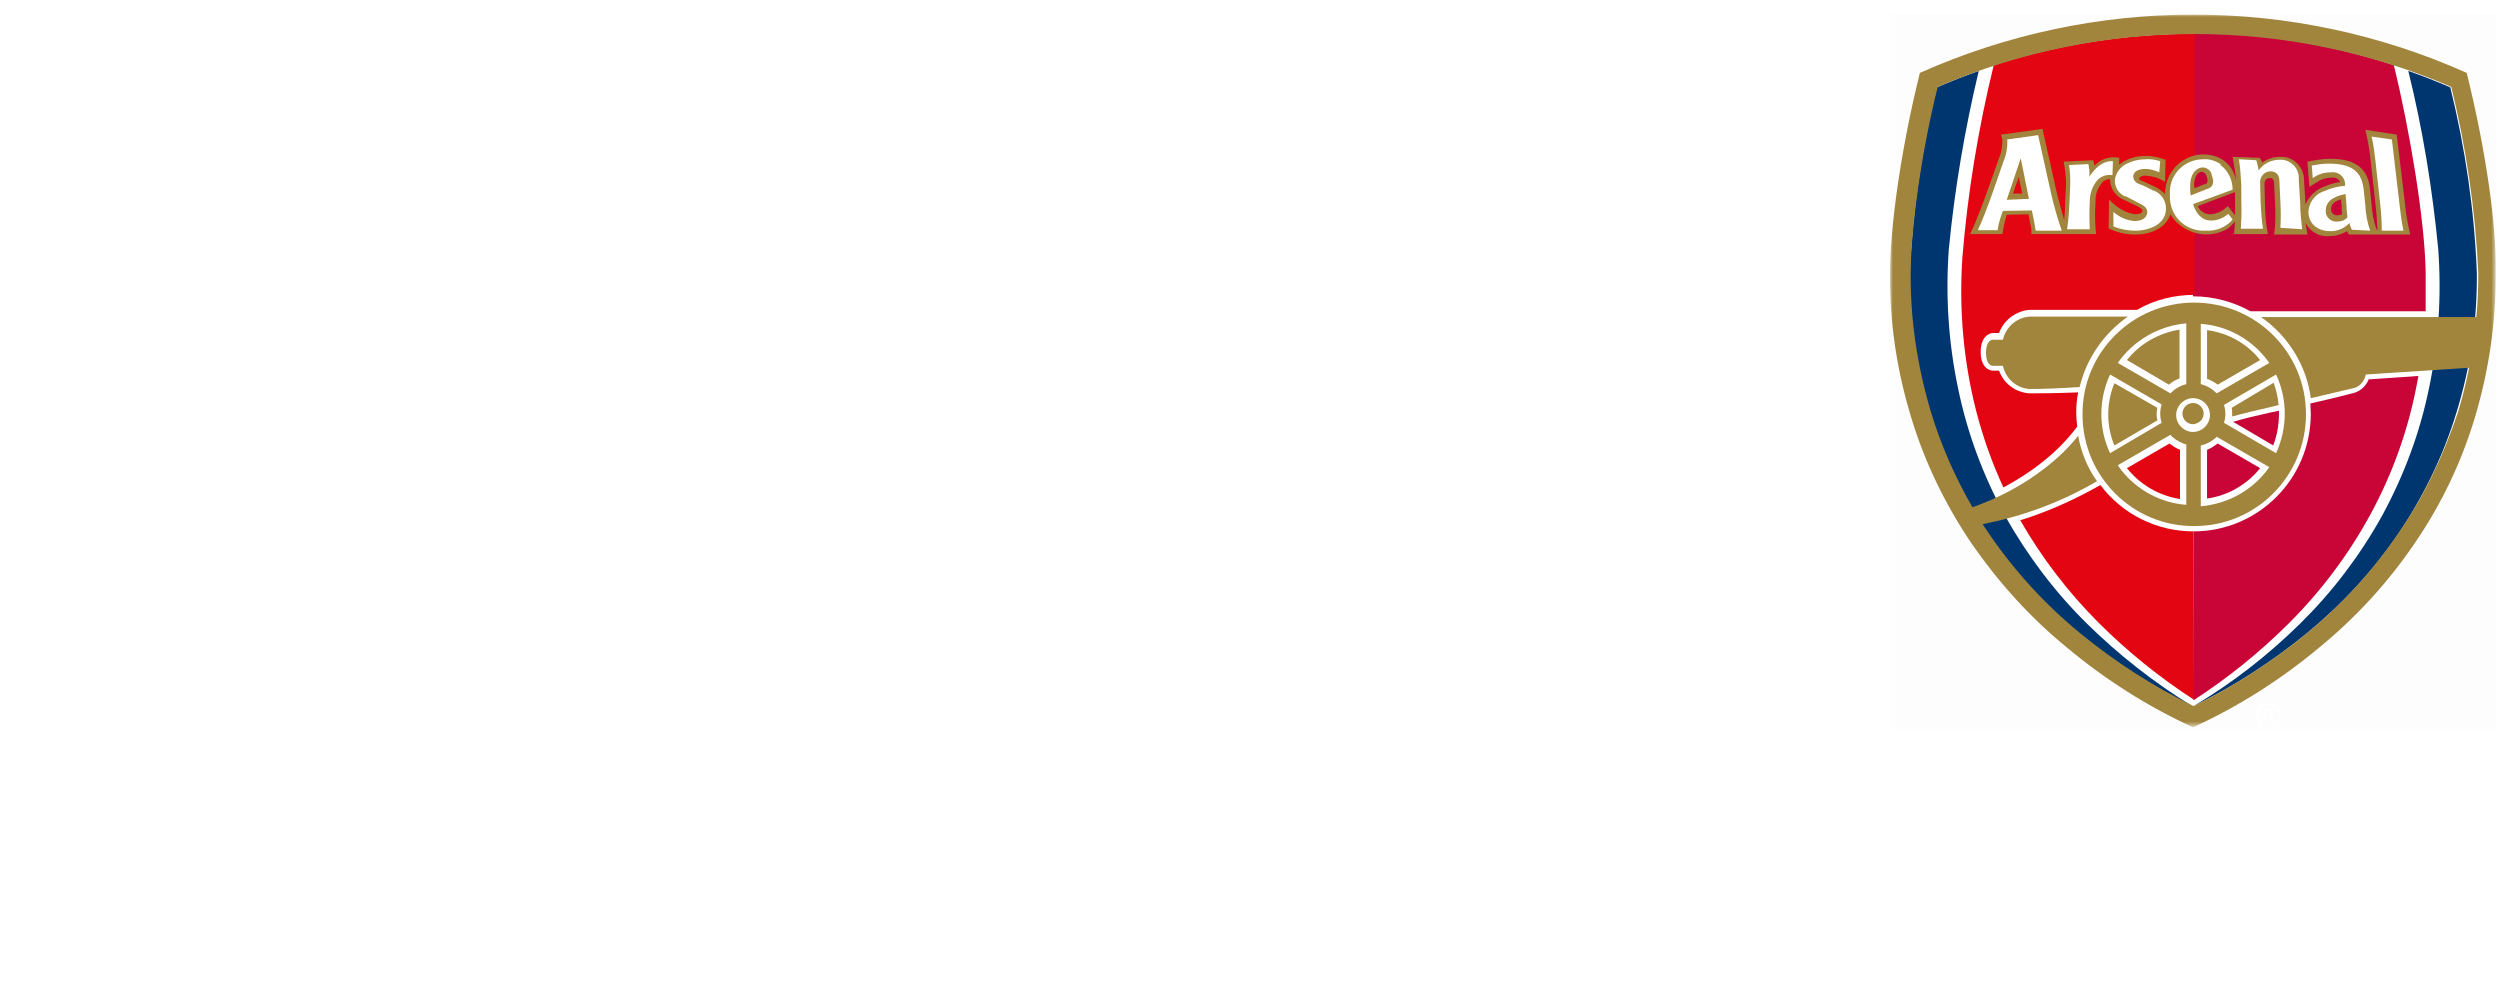 <?xml version="1.0" encoding="utf-8"?>
<!-- Generator: Adobe Illustrator 27.7.0, SVG Export Plug-In . SVG Version: 6.00 Build 0)  -->
<svg version="1.1" id="Layer_1" xmlns="http://www.w3.org/2000/svg" xmlns:xlink="http://www.w3.org/1999/xlink" x="0px" y="0px"
	 viewBox="0 0 518 205" style="enable-background:new 0 0 518 205;" xml:space="preserve">
<style type="text/css">
	.st0{fill-rule:evenodd;clip-rule:evenodd;fill:#FFFFFF;}
	.st1{fill:#FFFFFF;}
	.st2{fill-opacity:1.000000e-02;}
	.st3{fill-rule:evenodd;clip-rule:evenodd;fill:#C90538;}
	.st4{fill-rule:evenodd;clip-rule:evenodd;fill:#E30512;}
	.st5{fill-rule:evenodd;clip-rule:evenodd;fill:#003670;}
	.st6{fill-rule:evenodd;clip-rule:evenodd;fill:#A1853D;}
	.st7{fill-rule:evenodd;clip-rule:evenodd;fill:#FFFFFF;filter:url(#Adobe_OpacityMaskFilter);}
	.st8{mask:url(#mask0_141_2913_00000137091236645531021890000014930851218811164325_);}
	
		.st9{fill-rule:evenodd;clip-rule:evenodd;fill:#FFFFFF;filter:url(#Adobe_OpacityMaskFilter_00000035498898190639609830000001931604523404898704_);}
	.st10{mask:url(#mask1_141_2913_00000078731348007606580380000006919662891508380306_);}
	.st11{fill:none;stroke:#FFFFFF;stroke-miterlimit:10;}
</style>
<g id="Logo_STATSports_Arsenal">
	<g id="Official_GPS_Perform">
		<path id="O" class="st0" d="M11.7,202.5c1.1-1.1,1.6-2.8,1.6-4.9c0-2.1-0.5-3.8-1.6-4.9c-1-1.1-2.6-1.7-4.5-1.7s-3.5,0.6-4.5,1.7
			S1,195.4,1,197.5c0,2.1,0.5,3.8,1.6,4.9c1.1,1.1,2.6,1.7,4.5,1.7S10.6,203.6,11.7,202.5z M4.7,200.8c-0.5-0.7-0.8-1.8-0.8-3.2
			c0-1.4,0.3-2.5,0.8-3.2c0.6-0.7,1.4-1.1,2.5-1.1c2.2,0,3.2,1.4,3.2,4.3c0,2.9-1.1,4.3-3.3,4.3C6.1,201.9,5.3,201.5,4.7,200.8z"/>
		<path id="ffi" class="st0" d="M18.8,196.2h2.3v-2h-2.3v-0.6c0-0.4,0.1-0.6,0.3-0.9c0.2-0.2,0.4-0.3,0.8-0.3c0.5,0,1,0.1,1.5,0.3
			l0.7-2c-0.7-0.3-1.5-0.4-2.5-0.4c-1.2,0-2.1,0.3-2.6,0.8c-0.6,0.5-0.8,1.3-0.8,2.5v0.7l-1.5,0.7v1.3h1.5v7.8h2.7V196.2z
			 M25.8,196.2h2.3v-2h-2.3v-0.6c0-0.4,0.1-0.6,0.3-0.9c0.2-0.2,0.4-0.3,0.8-0.3c0.5,0,1,0.1,1.5,0.3l0.7-2
			c-0.7-0.3-1.5-0.4-2.5-0.4c-1.2,0-2.1,0.3-2.6,0.8c-0.6,0.5-0.8,1.3-0.8,2.5v0.7l-1.5,0.7v1.3h1.5v7.8h2.7V196.2z M29.5,191.6
			c0-0.9,0.5-1.3,1.5-1.3c1,0,1.5,0.4,1.5,1.3c0,0.4-0.1,0.7-0.4,1c-0.2,0.2-0.6,0.3-1.1,0.3C30,193,29.5,192.5,29.5,191.6z
			 M29.6,204h2.7v-9.8h-2.7V204z"/>
		<path id="c" class="st1" d="M39.1,204.2c-3.1,0-4.6-1.7-4.6-5c0-1.7,0.4-2.9,1.2-3.8s2-1.3,3.6-1.3c1.1,0,2.2,0.2,3.1,0.7
			l-0.8,2.1c-0.4-0.2-0.8-0.3-1.2-0.4s-0.7-0.2-1.1-0.2c-1.4,0-2.1,1-2.1,3c0,1.9,0.7,2.9,2.1,2.9c0.5,0,1-0.1,1.4-0.2
			c0.4-0.1,0.9-0.4,1.3-0.6v2.3c-0.4,0.3-0.9,0.5-1.3,0.6C40.4,204.1,39.8,204.2,39.1,204.2z"/>
		<path id="i" class="st0" d="M45.7,190.3c-1,0-1.5,0.4-1.5,1.3c0,0.9,0.5,1.3,1.5,1.3c0.5,0,0.9-0.1,1.1-0.3c0.2-0.2,0.4-0.6,0.4-1
			C47.2,190.8,46.7,190.3,45.7,190.3z M44.4,204h2.7v-9.8h-2.7V204z"/>
		<path id="a" class="st0" d="M55.6,202.7l0.5,1.3H58v-6.5c0-1.2-0.4-2-1.1-2.6c-0.7-0.6-1.7-0.9-3-0.9c-1.4,0-2.6,0.3-3.8,0.9
			l0.9,1.8c1.1-0.5,2-0.7,2.8-0.7c1,0,1.5,0.5,1.5,1.5v0.4l-1.7,0.1c-1.5,0.1-2.6,0.3-3.3,0.8c-0.7,0.5-1.1,1.3-1.1,2.3
			c0,1,0.3,1.8,0.8,2.3s1.3,0.8,2.2,0.8c0.8,0,1.4-0.1,1.9-0.3C54.6,203.6,55.1,203.2,55.6,202.7L55.6,202.7z M54.3,199.5l1,0v0.8
			c0,0.6-0.2,1.1-0.6,1.4c-0.4,0.4-0.9,0.5-1.5,0.5c-0.9,0-1.3-0.4-1.3-1.1c0-0.5,0.2-0.9,0.6-1.2C52.9,199.6,53.5,199.5,54.3,199.5
			z"/>
		<path id="l" class="st1" d="M63.4,204h-2.7v-13.7h2.7V204z"/>
		<path id="G" class="st1" d="M76,196.8h5.1v6.7c-0.8,0.3-1.6,0.5-2.3,0.6c-0.7,0.1-1.5,0.2-2.2,0.2c-1.9,0-3.4-0.6-4.4-1.7
			c-1-1.1-1.5-2.8-1.5-4.9c0-2.1,0.6-3.7,1.8-4.9c1.2-1.2,2.8-1.7,4.9-1.7c1.3,0,2.6,0.3,3.8,0.8l-0.9,2.2c-0.9-0.5-1.9-0.7-2.9-0.7
			c-1.2,0-2.1,0.4-2.8,1.2c-0.7,0.8-1.1,1.9-1.1,3.2c0,1.4,0.3,2.5,0.9,3.2c0.6,0.7,1.4,1.1,2.5,1.1c0.6,0,1.1-0.1,1.7-0.2v-2.7H76
			V196.8z"/>
		<path id="P" class="st0" d="M91.8,198.3c0.9-0.7,1.3-1.8,1.3-3.2c0-1.3-0.4-2.3-1.2-3c-0.8-0.7-2-1-3.6-1h-4.1V204h2.7v-4.6h1.2
			C89.7,199.4,90.9,199.1,91.8,198.3z M87.8,197.2h-0.9v-3.8h1.2c0.7,0,1.3,0.2,1.6,0.5c0.3,0.3,0.5,0.8,0.5,1.4
			c0,0.6-0.2,1.1-0.6,1.4C89.3,197,88.6,197.2,87.8,197.2z"/>
		<path id="S" class="st1" d="M103.1,200.4c0,1.2-0.4,2.1-1.3,2.7s-2,1-3.5,1c-1.4,0-2.6-0.3-3.6-0.8v-2.5c0.9,0.4,1.6,0.7,2.2,0.8
			c0.6,0.2,1.1,0.2,1.6,0.2c0.6,0,1.1-0.1,1.4-0.3c0.3-0.2,0.5-0.6,0.5-1c0-0.3-0.1-0.5-0.2-0.7c-0.1-0.2-0.3-0.4-0.6-0.6
			c-0.3-0.2-0.8-0.5-1.7-0.9c-0.8-0.4-1.4-0.7-1.8-1.1c-0.4-0.3-0.7-0.7-0.9-1.2c-0.2-0.5-0.4-1-0.4-1.6c0-1.1,0.4-2,1.2-2.7
			c0.8-0.6,1.8-1,3.2-1c0.7,0,1.3,0.1,1.9,0.2c0.6,0.2,1.2,0.4,1.9,0.7l-0.9,2.1c-0.7-0.3-1.3-0.5-1.7-0.6c-0.4-0.1-0.9-0.2-1.3-0.2
			c-0.5,0-0.9,0.1-1.2,0.4c-0.3,0.2-0.4,0.6-0.4,0.9c0,0.2,0.1,0.4,0.2,0.6c0.1,0.2,0.3,0.4,0.5,0.5c0.2,0.2,0.8,0.5,1.7,0.9
			c1.2,0.6,2,1.1,2.5,1.7C102.8,198.9,103.1,199.6,103.1,200.4z"/>
		<path id="P_2" class="st0" d="M117.6,198.3c0.9-0.7,1.3-1.8,1.3-3.2c0-1.3-0.4-2.3-1.2-3c-0.8-0.7-2-1-3.6-1h-4.1V204h2.7v-4.6
			h1.2C115.6,199.4,116.8,199.1,117.6,198.3z M113.7,197.2h-0.9v-3.8h1.2c0.7,0,1.3,0.2,1.6,0.5c0.3,0.3,0.5,0.8,0.5,1.4
			c0,0.6-0.2,1.1-0.6,1.4C115.2,197,114.5,197.2,113.7,197.2z"/>
		<path id="e" class="st0" d="M121.9,202.9c0.9,0.9,2.1,1.3,3.7,1.3c0.8,0,1.4-0.1,2-0.2c0.5-0.1,1-0.3,1.5-0.5v-2.1
			c-0.6,0.3-1.1,0.5-1.7,0.6c-0.5,0.1-1.1,0.2-1.7,0.2c-0.8,0-1.4-0.2-1.8-0.6c-0.4-0.4-0.6-1-0.7-1.8h6.3v-1.3
			c0-1.4-0.4-2.5-1.2-3.3c-0.8-0.8-1.9-1.2-3.2-1.2c-1.5,0-2.6,0.4-3.4,1.3c-0.8,0.9-1.2,2.2-1.2,3.8
			C120.6,200.8,121,202,121.9,202.9z M123.9,196.4c0.3-0.4,0.8-0.5,1.3-0.5c0.6,0,1,0.2,1.4,0.5s0.5,0.9,0.5,1.5h-3.8
			C123.4,197.3,123.6,196.8,123.9,196.4z"/>
		<path id="r" class="st1" d="M137.3,194c0.4,0,0.7,0,0.9,0.1l-0.2,2.5c-0.2-0.1-0.5-0.1-0.8-0.1c-0.9,0-1.5,0.2-2,0.7
			c-0.5,0.4-0.7,1.1-0.7,1.8v5h-2.7v-9.8h2l0.4,1.7h0.1c0.3-0.6,0.7-1,1.2-1.3C136.1,194.2,136.7,194,137.3,194z"/>
		<path id="f" class="st1" d="M145.4,196.2h-2.3v7.8h-2.7v-7.8h-1.5v-1.3l1.5-0.7v-0.7c0-1.1,0.3-1.9,0.8-2.5
			c0.5-0.5,1.4-0.8,2.6-0.8c0.9,0,1.7,0.1,2.5,0.4l-0.7,2c-0.5-0.2-1-0.3-1.5-0.3c-0.4,0-0.7,0.1-0.8,0.3c-0.2,0.2-0.3,0.5-0.3,0.9
			v0.6h2.3V196.2z"/>
		<path id="o" class="st0" d="M154.6,202.8c0.8-0.9,1.3-2.2,1.3-3.8c0-1-0.2-1.9-0.6-2.7c-0.4-0.8-0.9-1.4-1.7-1.8
			c-0.7-0.4-1.6-0.6-2.5-0.6c-1.5,0-2.7,0.4-3.5,1.3c-0.8,0.9-1.3,2.1-1.3,3.7c0,1,0.2,1.9,0.6,2.7c0.4,0.8,0.9,1.4,1.7,1.8
			c0.7,0.4,1.6,0.6,2.5,0.6C152.6,204.2,153.8,203.7,154.6,202.8z M149.6,201.3c-0.3-0.5-0.5-1.2-0.5-2.2c0-1,0.2-1.7,0.5-2.2
			c0.3-0.5,0.8-0.7,1.5-0.7c0.7,0,1.2,0.2,1.6,0.7c0.3,0.5,0.5,1.2,0.5,2.2c0,1-0.2,1.7-0.5,2.2c-0.3,0.5-0.8,0.7-1.5,0.7
			C150.4,202,149.9,201.8,149.6,201.3z"/>
		<path id="r_2" class="st1" d="M163.6,194c0.4,0,0.7,0,0.9,0.1l-0.2,2.5c-0.2-0.1-0.5-0.1-0.8-0.1c-0.9,0-1.5,0.2-2,0.7
			c-0.5,0.4-0.7,1.1-0.7,1.8v5h-2.7v-9.8h2l0.4,1.7h0.1c0.3-0.6,0.7-1,1.2-1.3C162.4,194.2,163,194,163.6,194z"/>
		<path id="m" class="st1" d="M175.1,204h-2.7v-5.7c0-0.7-0.1-1.2-0.4-1.6c-0.2-0.4-0.6-0.5-1.1-0.5c-0.7,0-1.2,0.3-1.5,0.8
			c-0.3,0.5-0.5,1.3-0.5,2.5v4.6h-2.7v-9.8h2l0.4,1.3h0.1c0.3-0.5,0.6-0.8,1.1-1.1c0.5-0.3,1.1-0.4,1.7-0.4c1.5,0,2.5,0.5,3,1.4h0.2
			c0.3-0.5,0.7-0.8,1.2-1.1s1.1-0.4,1.7-0.4c1.1,0,2,0.3,2.5,0.9c0.6,0.6,0.9,1.5,0.9,2.7v6.4h-2.7v-5.7c0-0.7-0.1-1.2-0.4-1.6
			c-0.2-0.4-0.6-0.5-1.1-0.5c-0.7,0-1.1,0.2-1.5,0.7c-0.3,0.5-0.5,1.2-0.5,2.2V204z"/>
		<path id="a_2" class="st0" d="M189.7,202.7l0.5,1.3h1.9v-6.5c0-1.2-0.4-2-1.1-2.6c-0.7-0.6-1.7-0.9-3-0.9c-1.4,0-2.6,0.3-3.8,0.9
			l0.9,1.8c1.1-0.5,2-0.7,2.8-0.7c1,0,1.5,0.5,1.5,1.5v0.4l-1.7,0.1c-1.5,0.1-2.6,0.3-3.3,0.8c-0.7,0.5-1.1,1.3-1.1,2.3
			c0,1,0.3,1.8,0.8,2.3c0.5,0.5,1.3,0.8,2.2,0.8c0.8,0,1.4-0.1,1.9-0.3C188.7,203.6,189.1,203.2,189.7,202.7L189.7,202.7z
			 M188.3,199.5l1,0v0.8c0,0.6-0.2,1.1-0.6,1.4c-0.4,0.4-0.9,0.5-1.5,0.5c-0.9,0-1.3-0.4-1.3-1.1c0-0.5,0.2-0.9,0.6-1.2
			C187,199.6,187.6,199.5,188.3,199.5z"/>
		<path id="n" class="st1" d="M203.9,204h-2.7v-5.7c0-0.7-0.1-1.2-0.4-1.6c-0.3-0.4-0.7-0.5-1.2-0.5c-0.8,0-1.3,0.2-1.6,0.8
			c-0.3,0.5-0.5,1.3-0.5,2.5v4.6h-2.7v-9.8h2l0.4,1.3h0.1c0.3-0.5,0.7-0.8,1.2-1.1c0.5-0.2,1.1-0.4,1.8-0.4c1.1,0,2,0.3,2.6,0.9
			c0.6,0.6,0.9,1.5,0.9,2.7V204z"/>
		<path id="c_2" class="st1" d="M210.6,204.2c-3.1,0-4.6-1.7-4.6-5c0-1.7,0.4-2.9,1.2-3.8s2-1.3,3.6-1.3c1.1,0,2.2,0.2,3.1,0.7
			l-0.8,2.1c-0.4-0.2-0.8-0.3-1.2-0.4c-0.4-0.1-0.7-0.2-1.1-0.2c-1.4,0-2.1,1-2.1,3c0,1.9,0.7,2.9,2.1,2.9c0.5,0,1-0.1,1.4-0.2
			c0.4-0.1,0.9-0.4,1.3-0.6v2.3c-0.4,0.3-0.9,0.5-1.3,0.6C211.9,204.1,211.3,204.2,210.6,204.2z"/>
		<path id="e_2" class="st0" d="M216.6,202.9c0.9,0.9,2.1,1.3,3.7,1.3c0.8,0,1.4-0.1,2-0.2c0.5-0.1,1-0.3,1.5-0.5v-2.1
			c-0.6,0.3-1.1,0.5-1.7,0.6c-0.5,0.1-1.1,0.2-1.7,0.2c-0.8,0-1.4-0.2-1.8-0.6c-0.4-0.4-0.6-1-0.7-1.8h6.3v-1.3
			c0-1.4-0.4-2.5-1.2-3.3c-0.8-0.8-1.9-1.2-3.2-1.2c-1.5,0-2.6,0.4-3.4,1.3c-0.8,0.9-1.2,2.2-1.2,3.8
			C215.3,200.8,215.7,202,216.6,202.9z M218.6,196.4c0.3-0.4,0.8-0.5,1.3-0.5c0.6,0,1,0.2,1.4,0.5s0.5,0.9,0.5,1.5h-3.8
			C218.1,197.3,218.3,196.8,218.6,196.4z"/>
		<path id="T" class="st1" d="M236.4,204h-2.7v-10.6h-3.5v-2.3h9.7v2.3h-3.5V204z"/>
		<path id="r_3" class="st1" d="M246.2,194c0.4,0,0.7,0,0.9,0.1l-0.2,2.5c-0.2-0.1-0.5-0.1-0.8-0.1c-0.9,0-1.5,0.2-2,0.7
			c-0.5,0.4-0.7,1.1-0.7,1.8v5h-2.7v-9.8h2l0.4,1.7h0.1c0.3-0.6,0.7-1,1.2-1.3C245,194.2,245.6,194,246.2,194z"/>
		<path id="a_3" class="st0" d="M254.3,202.7l0.5,1.3h1.9v-6.5c0-1.2-0.4-2-1.1-2.6c-0.7-0.6-1.7-0.9-3-0.9c-1.4,0-2.6,0.3-3.8,0.9
			l0.9,1.8c1.1-0.5,2-0.7,2.8-0.7c1,0,1.5,0.5,1.5,1.5v0.4l-1.7,0.1c-1.5,0.1-2.6,0.3-3.3,0.8c-0.7,0.5-1.1,1.3-1.1,2.3
			c0,1,0.3,1.8,0.8,2.3c0.5,0.5,1.3,0.8,2.2,0.8c0.8,0,1.4-0.1,1.9-0.3C253.3,203.6,253.7,203.2,254.3,202.7L254.3,202.7z
			 M252.9,199.5l1,0v0.8c0,0.6-0.2,1.1-0.6,1.4c-0.4,0.4-0.9,0.5-1.5,0.5c-0.9,0-1.3-0.4-1.3-1.1c0-0.5,0.2-0.9,0.6-1.2
			C251.6,199.6,252.2,199.5,252.9,199.5z"/>
		<path id="c_3" class="st1" d="M263.4,204.2c-3.1,0-4.6-1.7-4.6-5c0-1.7,0.4-2.9,1.2-3.8s2-1.3,3.6-1.3c1.1,0,2.2,0.2,3.1,0.7
			l-0.8,2.1c-0.4-0.2-0.8-0.3-1.2-0.4c-0.4-0.1-0.7-0.2-1.1-0.2c-1.4,0-2.1,1-2.1,3c0,1.9,0.7,2.9,2.1,2.9c0.5,0,1-0.1,1.4-0.2
			c0.4-0.1,0.9-0.4,1.3-0.6v2.3c-0.4,0.3-0.9,0.5-1.3,0.6C264.6,204.1,264.1,204.2,263.4,204.2z"/>
		<path id="k" class="st1" d="M271.2,198.7l1.2-1.5l2.8-3h3l-3.9,4.3l4.1,5.6h-3.1l-2.8-4l-1.2,0.9v3.1h-2.7v-13.7h2.7v6.1
			L271.2,198.7L271.2,198.7z"/>
		<path id="e_3" class="st0" d="M280.2,202.9c0.9,0.9,2.1,1.3,3.7,1.3c0.8,0,1.4-0.1,2-0.2c0.5-0.1,1-0.3,1.5-0.5v-2.1
			c-0.6,0.3-1.1,0.5-1.7,0.6c-0.5,0.1-1.1,0.2-1.7,0.2c-0.8,0-1.4-0.2-1.8-0.6c-0.4-0.4-0.6-1-0.7-1.8h6.3v-1.3
			c0-1.4-0.4-2.5-1.2-3.3c-0.8-0.8-1.9-1.2-3.2-1.2c-1.5,0-2.6,0.4-3.4,1.3c-0.8,0.9-1.2,2.2-1.2,3.8
			C278.9,200.8,279.3,202,280.2,202.9z M282.2,196.4c0.3-0.4,0.8-0.5,1.3-0.5c0.6,0,1,0.2,1.4,0.5c0.3,0.4,0.5,0.9,0.5,1.5h-3.8
			C281.7,197.3,281.9,196.8,282.2,196.4z"/>
		<path id="r_4" class="st1" d="M295.6,194c0.4,0,0.7,0,0.9,0.1l-0.2,2.5c-0.2-0.1-0.5-0.1-0.8-0.1c-0.9,0-1.5,0.2-2,0.7
			c-0.5,0.4-0.7,1.1-0.7,1.8v5h-2.7v-9.8h2l0.4,1.7h0.1c0.3-0.6,0.7-1,1.2-1.3C294.4,194.2,295,194,295.6,194z"/>
		<path id="o_2" class="st0" d="M310.6,202.8c0.8-0.9,1.3-2.2,1.3-3.8c0-1-0.2-1.9-0.6-2.7c-0.4-0.8-0.9-1.4-1.7-1.8
			c-0.7-0.4-1.6-0.6-2.5-0.6c-1.5,0-2.7,0.4-3.5,1.3c-0.8,0.9-1.3,2.1-1.3,3.7c0,1,0.2,1.9,0.6,2.7c0.4,0.8,0.9,1.4,1.7,1.8
			c0.7,0.4,1.6,0.6,2.5,0.6C308.6,204.2,309.8,203.7,310.6,202.8z M305.6,201.3c-0.3-0.5-0.5-1.2-0.5-2.2c0-1,0.2-1.7,0.5-2.2
			c0.3-0.5,0.8-0.7,1.5-0.7c0.7,0,1.2,0.2,1.6,0.7c0.3,0.5,0.5,1.2,0.5,2.2c0,1-0.2,1.7-0.5,2.2c-0.3,0.5-0.8,0.7-1.5,0.7
			C306.4,202,305.9,201.8,305.6,201.3z"/>
		<path id="f_2" class="st1" d="M319.5,196.2h-2.3v7.8h-2.7v-7.8h-1.5v-1.3l1.5-0.7v-0.7c0-1.1,0.3-1.9,0.8-2.5
			c0.5-0.5,1.4-0.8,2.6-0.8c0.9,0,1.7,0.1,2.5,0.4l-0.7,2c-0.5-0.2-1-0.3-1.5-0.3c-0.4,0-0.7,0.1-0.8,0.3c-0.2,0.2-0.3,0.5-0.3,0.9
			v0.6h2.3V196.2z"/>
		<path id="A" class="st0" d="M332.9,200.9l0.9,3.1h2.9l-4.6-12.9h-3.3l-4.5,12.9h2.9l0.9-3.1H332.9z M330.8,194
			c0.1,0.4,0.6,1.9,1.5,4.7h-3.3c0.9-3,1.5-4.8,1.7-5.6C330.6,193.3,330.7,193.6,330.8,194z"/>
		<path id="r_5" class="st1" d="M343.6,194c0.4,0,0.7,0,0.9,0.1l-0.2,2.5c-0.2-0.1-0.5-0.1-0.8-0.1c-0.9,0-1.5,0.2-2,0.7
			c-0.5,0.4-0.7,1.1-0.7,1.8v5h-2.7v-9.8h2l0.4,1.7h0.1c0.3-0.6,0.7-1,1.2-1.3C342.5,194.2,343,194,343.6,194z"/>
		<path id="s" class="st1" d="M353.2,201.1c0,1-0.4,1.8-1,2.3c-0.7,0.5-1.7,0.8-3.1,0.8c-0.7,0-1.3,0-1.8-0.1
			c-0.5-0.1-1-0.2-1.4-0.4v-2.2c0.5,0.2,1.1,0.4,1.7,0.6c0.6,0.2,1.2,0.2,1.6,0.2c1,0,1.5-0.3,1.5-0.8c0-0.2-0.1-0.4-0.2-0.5
			c-0.1-0.1-0.4-0.3-0.7-0.4c-0.3-0.2-0.7-0.4-1.3-0.6c-0.8-0.3-1.3-0.6-1.7-0.9c-0.4-0.3-0.6-0.6-0.8-0.9s-0.2-0.8-0.2-1.3
			c0-0.9,0.3-1.5,1-2c0.7-0.5,1.6-0.7,2.9-0.7c1.2,0,2.3,0.3,3.5,0.8l-0.8,1.9c-0.5-0.2-1-0.4-1.4-0.5c-0.4-0.1-0.9-0.2-1.3-0.2
			c-0.8,0-1.2,0.2-1.2,0.6c0,0.2,0.1,0.4,0.4,0.6c0.3,0.2,0.8,0.4,1.7,0.8c0.8,0.3,1.3,0.6,1.7,0.9c0.4,0.3,0.6,0.6,0.8,0.9
			C353.1,200.2,353.2,200.6,353.2,201.1z"/>
		<path id="e_4" class="st0" d="M356,202.9c0.9,0.9,2.1,1.3,3.7,1.3c0.8,0,1.4-0.1,2-0.2c0.5-0.1,1-0.3,1.5-0.5v-2.1
			c-0.6,0.3-1.1,0.5-1.7,0.6c-0.5,0.1-1.1,0.2-1.7,0.2c-0.8,0-1.4-0.2-1.8-0.6c-0.4-0.4-0.6-1-0.7-1.8h6.3v-1.3
			c0-1.4-0.4-2.5-1.2-3.3c-0.8-0.8-1.9-1.2-3.2-1.2c-1.5,0-2.6,0.4-3.4,1.3c-0.8,0.9-1.2,2.2-1.2,3.8
			C354.7,200.8,355.1,202,356,202.9z M358,196.4c0.3-0.4,0.8-0.5,1.3-0.5c0.6,0,1,0.2,1.4,0.5c0.3,0.4,0.5,0.9,0.5,1.5h-3.8
			C357.5,197.3,357.7,196.8,358,196.4z"/>
		<path id="n_2" class="st1" d="M375,204h-2.7v-5.7c0-0.7-0.1-1.2-0.4-1.6c-0.3-0.4-0.7-0.5-1.2-0.5c-0.8,0-1.3,0.2-1.6,0.8
			c-0.3,0.5-0.5,1.3-0.5,2.5v4.6h-2.7v-9.8h2l0.4,1.3h0.1c0.3-0.5,0.7-0.8,1.2-1.1c0.5-0.2,1.1-0.4,1.8-0.4c1.1,0,2,0.3,2.6,0.9
			c0.6,0.6,0.9,1.5,0.9,2.7V204z"/>
		<path id="a_4" class="st0" d="M383.5,202.7l0.5,1.3h1.9v-6.5c0-1.2-0.4-2-1.1-2.6c-0.7-0.6-1.7-0.9-3-0.9c-1.4,0-2.6,0.3-3.8,0.9
			l0.9,1.8c1.1-0.5,2-0.7,2.8-0.7c1,0,1.5,0.5,1.5,1.5v0.4l-1.7,0.1c-1.5,0.1-2.6,0.3-3.3,0.8c-0.7,0.5-1.1,1.3-1.1,2.3
			c0,1,0.3,1.8,0.8,2.3s1.3,0.8,2.2,0.8c0.8,0,1.4-0.1,1.9-0.3C382.5,203.6,382.9,203.2,383.5,202.7L383.5,202.7z M382.2,199.5l1,0
			v0.8c0,0.6-0.2,1.1-0.6,1.4c-0.4,0.4-0.9,0.5-1.5,0.5c-0.9,0-1.3-0.4-1.3-1.1c0-0.5,0.2-0.9,0.6-1.2
			C380.8,199.6,381.4,199.5,382.2,199.5z"/>
		<path id="l_2" class="st1" d="M391.3,204h-2.7v-13.7h2.7V204z"/>
		<path id="F" class="st1" d="M401.7,204H399v-12.9h7.4v2.2h-4.7v3.3h4.4v2.2h-4.4V204z"/>
		<path id="o_3" class="st0" d="M416.3,202.8c0.8-0.9,1.3-2.2,1.3-3.8c0-1-0.2-1.9-0.6-2.7c-0.4-0.8-0.9-1.4-1.7-1.8
			c-0.7-0.4-1.6-0.6-2.5-0.6c-1.5,0-2.7,0.4-3.5,1.3c-0.8,0.9-1.3,2.1-1.3,3.7c0,1,0.2,1.9,0.6,2.7c0.4,0.8,0.9,1.4,1.7,1.8
			c0.7,0.4,1.6,0.6,2.5,0.6C414.3,204.2,415.5,203.7,416.3,202.8z M411.3,201.3c-0.3-0.5-0.5-1.2-0.5-2.2c0-1,0.2-1.7,0.5-2.2
			c0.3-0.5,0.8-0.7,1.5-0.7c0.7,0,1.2,0.2,1.6,0.7c0.3,0.5,0.5,1.2,0.5,2.2c0,1-0.2,1.7-0.5,2.2c-0.3,0.5-0.8,0.7-1.5,0.7
			C412.1,202,411.6,201.8,411.3,201.3z"/>
		<path id="o_4" class="st0" d="M427.5,202.8c0.8-0.9,1.3-2.2,1.3-3.8c0-1-0.2-1.9-0.6-2.7c-0.4-0.8-0.9-1.4-1.7-1.8
			c-0.7-0.4-1.6-0.6-2.5-0.6c-1.5,0-2.7,0.4-3.5,1.3c-0.8,0.9-1.3,2.1-1.3,3.7c0,1,0.2,1.9,0.6,2.7c0.4,0.8,0.9,1.4,1.7,1.8
			c0.7,0.4,1.6,0.6,2.5,0.6C425.5,204.2,426.6,203.7,427.5,202.8z M422.4,201.3c-0.3-0.5-0.5-1.2-0.5-2.2c0-1,0.2-1.7,0.5-2.2
			c0.3-0.5,0.8-0.7,1.5-0.7c0.7,0,1.2,0.2,1.6,0.7c0.3,0.5,0.5,1.2,0.5,2.2c0,1-0.2,1.7-0.5,2.2c-0.3,0.5-0.8,0.7-1.5,0.7
			C423.3,202,422.7,201.8,422.4,201.3z"/>
		<path id="t" class="st1" d="M435.1,202c0.5,0,1-0.1,1.7-0.3v2c-0.7,0.3-1.5,0.4-2.5,0.4c-1.1,0-1.9-0.3-2.3-0.8
			c-0.5-0.5-0.7-1.4-0.7-2.4v-4.7H430v-1.1l1.5-0.9l0.8-2.1h1.7v2.1h2.8v2h-2.8v4.7c0,0.4,0.1,0.7,0.3,0.8
			C434.5,201.9,434.7,202,435.1,202z"/>
		<path id="b" class="st0" d="M447,195.3c-0.7-0.9-1.6-1.4-2.7-1.4c-1.2,0-2.2,0.5-2.8,1.5h-0.1c0.1-0.9,0.1-1.5,0.1-1.9v-3.2h-2.7
			V204h2l0.4-1.1h0.2c0.7,0.8,1.6,1.3,2.7,1.3c1.2,0,2.1-0.4,2.8-1.3c0.7-0.9,1-2.1,1-3.8C447.9,197.5,447.6,196.3,447,195.3z
			 M441.9,196.7c0.3-0.4,0.8-0.6,1.4-0.6c0.6,0,1,0.2,1.3,0.7c0.3,0.5,0.5,1.2,0.5,2.2c0,1-0.2,1.7-0.5,2.2
			c-0.3,0.5-0.8,0.8-1.3,0.8c-0.7,0-1.2-0.2-1.5-0.7c-0.3-0.5-0.5-1.2-0.5-2.3v-0.3C441.5,197.8,441.6,197.2,441.9,196.7z"/>
		<path id="a_5" class="st0" d="M455.9,202.7l0.5,1.3h1.9v-6.5c0-1.2-0.4-2-1.1-2.6c-0.7-0.6-1.7-0.9-3-0.9c-1.4,0-2.6,0.3-3.8,0.9
			l0.9,1.8c1.1-0.5,2-0.7,2.8-0.7c1,0,1.5,0.5,1.5,1.5v0.4l-1.7,0.1c-1.5,0.1-2.6,0.3-3.3,0.8c-0.7,0.5-1.1,1.3-1.1,2.3
			c0,1,0.3,1.8,0.8,2.3c0.5,0.5,1.3,0.8,2.2,0.8c0.8,0,1.4-0.1,1.9-0.3C454.9,203.6,455.4,203.2,455.9,202.7L455.9,202.7z
			 M454.6,199.5l1,0v0.8c0,0.6-0.2,1.1-0.6,1.4c-0.4,0.4-0.9,0.5-1.5,0.5c-0.9,0-1.3-0.4-1.3-1.1c0-0.5,0.2-0.9,0.6-1.2
			C453.2,199.6,453.8,199.5,454.6,199.5z"/>
		<path id="l_3" class="st1" d="M463.7,204H461v-13.7h2.7V204z"/>
		<path id="l_4" class="st1" d="M469.2,204h-2.7v-13.7h2.7V204z"/>
		<path id="C" class="st1" d="M482.4,193.2c-1,0-1.8,0.4-2.4,1.2c-0.6,0.8-0.8,1.8-0.8,3.2c0,2.9,1.1,4.3,3.2,4.3
			c0.9,0,2-0.2,3.3-0.7v2.3c-1.1,0.4-2.2,0.7-3.5,0.7c-1.9,0-3.3-0.6-4.3-1.7c-1-1.1-1.5-2.8-1.5-4.9c0-1.3,0.2-2.5,0.7-3.5
			c0.5-1,1.2-1.8,2.1-2.3c0.9-0.5,2-0.8,3.2-0.8c1.2,0,2.5,0.3,3.8,0.9l-0.9,2.2c-0.5-0.2-1-0.4-1.4-0.6
			C483.3,193.3,482.8,193.2,482.4,193.2z"/>
		<path id="l_5" class="st1" d="M490.8,204h-2.7v-13.7h2.7V204z"/>
		<path id="u" class="st1" d="M500.6,204l-0.4-1.3h-0.1c-0.3,0.5-0.7,0.8-1.2,1.1c-0.5,0.2-1.1,0.4-1.8,0.4c-1.2,0-2-0.3-2.6-0.9
			c-0.6-0.6-0.9-1.5-0.9-2.7v-6.4h2.7v5.7c0,0.7,0.1,1.2,0.4,1.6c0.3,0.4,0.7,0.5,1.2,0.5c0.8,0,1.3-0.2,1.6-0.8
			c0.3-0.5,0.5-1.3,0.5-2.5v-4.6h2.7v9.8H500.6z"/>
		<path id="b_2" class="st0" d="M513.7,195.3c-0.7-0.9-1.6-1.4-2.7-1.4c-1.2,0-2.2,0.5-2.8,1.5h-0.1c0.1-0.9,0.1-1.5,0.1-1.9v-3.2
			h-2.7V204h2l0.4-1.1h0.2c0.7,0.8,1.6,1.3,2.7,1.3c1.2,0,2.1-0.4,2.8-1.3c0.7-0.9,1-2.1,1-3.8C514.7,197.5,514.3,196.3,513.7,195.3
			z M508.6,196.7c0.3-0.4,0.8-0.6,1.4-0.6c0.6,0,1,0.2,1.3,0.7c0.3,0.5,0.5,1.2,0.5,2.2c0,1-0.2,1.7-0.5,2.2
			c-0.3,0.5-0.8,0.8-1.3,0.8c-0.7,0-1.2-0.2-1.5-0.7c-0.3-0.5-0.5-1.2-0.5-2.3v-0.3C508.2,197.8,508.3,197.2,508.6,196.7z"/>
	</g>
	<g id="Arsenal_Logo">
		<rect x="391.7" y="3" class="st2" width="125.6" height="148"/>
		<g id="Crest">
			<path id="Fill_1" class="st0" d="M454.4,3.9c19.3-0.1,38.4,4,56.1,11.9c3.7,15,6,30.6,6.1,40.9v0.6c0,9.9-1.4,19.8-4.3,29.4
				c-2.8,9.2-7.1,18-12.5,25.9c-5.5,8-12.1,15.2-19.7,21.4c-7.8,6.6-16.4,12.1-25.6,16.4c-9.2-4.3-17.9-9.8-25.7-16.3
				c-7.5-6.2-14.1-13.4-19.7-21.5c-5.4-8-9.6-16.7-12.5-25.9c-2.9-9.5-4.3-19.4-4.3-29.4v-0.6c0-10.3,2.4-25.9,6.1-40.9
				C416,7.8,435.1,3.8,454.4,3.9"/>
			<path id="Fill_3" class="st3" d="M454.4,61.4c4.2,0,8.3,1.1,11.9,3.1h36.3v-8.1c-0.2-11.1-3.4-29.9-6.6-42.9
				c-13.4-4.4-27.5-6.7-41.6-6.7V61.4z"/>
			<path id="Fill_5" class="st4" d="M454.6,7c-14.1,0-28.1,2.2-41.5,6.5c-3.2,13.1-5.4,26.4-6.5,39.9c-0.7,10.6,0.2,21.2,2.8,31.5
				c1.4,5.5,3.3,10.9,5.7,16.1c2.8-1.5,5.5-3.2,8-5.2c2.7-2.1,5.2-4.6,7.3-7.4c-0.1-0.9-0.2-1.9-0.2-2.8c0-1.4,0.1-2.9,0.4-4.3
				c-5,0.2-7.9,0.2-10.1,0.2c-2.9-0.2-5.3-2-6.3-4.7h-1.2c-1,0-2.6-0.8-2.6-3.9c0-3,1.6-3.9,2.6-3.9h1.2c1-2.7,3.5-4.6,6.4-4.8h22.2
				c3.6-2.1,7.7-3.1,11.9-3.1V7z"/>
			<path id="Fill_7" class="st5" d="M432.4,129.2c-6.7-6.6-12.4-14.2-17-22.4c-4.5-8.3-7.8-17.1-9.7-26.4c-2-9.5-2.6-19.2-1.9-28.8
				c1.2-12.4,3.3-24.8,6.2-36.9c-2.9,1-5.9,2.2-8.7,3.4c-3.1,12.6-5,25.5-5.6,38.5c-0.1,9.8,1.3,19.5,4.2,28.9
				c2.7,8.9,6.7,17.4,12,25.1c5.3,7.8,11.7,14.7,19,20.7c7.2,5.9,15.1,11,23.5,15.1C446.4,141.5,439,135.7,432.4,129.2"/>
			<path id="Fill_9" class="st5" d="M476.6,129.2c6.7-6.6,12.4-14.1,17-22.4c4.5-8.3,7.8-17.1,9.7-26.4c2-9.5,2.6-19.2,1.9-28.8
				c-1.2-12.4-3.2-24.8-6.2-36.9c2.9,1,5.9,2.2,8.7,3.4c3.1,12.6,5,25.5,5.5,38.4c0.1,9.8-1.3,19.5-4.2,28.9
				c-2.7,8.9-6.8,17.4-12,25.1c-5.3,7.8-11.7,14.7-19,20.7c-7.2,5.9-15.1,11-23.5,15.1C462.6,141.5,470,135.7,476.6,129.2"/>
			<path id="Fill_11" class="st6" d="M454.6,62.7c-12.8,0-23.2,10.4-23.1,23.2c0,12.8,10.4,23.2,23.2,23.1
				c12.8,0,23.1-10.4,23.1-23.2C477.8,73.1,467.5,62.7,454.6,62.7"/>
			<path id="Fill_13" class="st4" d="M454.5,110.1c-7.6,0-14.7-3.5-19.3-9.6c-5.3,3-10.8,5.5-16.6,7.3c4.4,7.7,9.9,14.9,16.2,21.2
				c6,6,12.7,11.4,19.8,16L454.5,110.1z"/>
			<path id="Fill_15" class="st6" d="M420.5,80.6c-2.7-0.2-4.9-2.1-5.5-4.8h-2.1c-0.6,0-1.4-0.7-1.4-2.7c0-2,0.8-2.7,1.4-2.7h2.1
				c0.6-2.6,2.8-4.6,5.5-4.8h20.4c-5,3.5-8.6,8.7-10,14.6C426.4,80.5,422.9,80.6,420.5,80.6"/>
			<g id="Group_19">
				<defs>
					<filter id="Adobe_OpacityMaskFilter" filterUnits="userSpaceOnUse" x="391.7" y="3" width="125.6" height="147.7">
						<feColorMatrix  type="matrix" values="1 0 0 0 0  0 1 0 0 0  0 0 1 0 0  0 0 0 1 0"/>
					</filter>
				</defs>
				
					<mask maskUnits="userSpaceOnUse" x="391.7" y="3" width="125.6" height="147.7" id="mask0_141_2913_00000137091236645531021890000014930851218811164325_">
					<path id="Clip_18_00000183250711879606147890000000376522592441478843_" class="st7" d="M391.7,3h125.6v147.7H391.7V3z"/>
				</mask>
				<g class="st8">
					<path id="Fill_17" class="st6" d="M511.1,15.1c-36-16.1-77.2-16.1-113.3,0c-4,16.1-6.1,31.7-6.2,41.3
						c-0.1,10.2,1.4,20.3,4.4,30.1c2.8,9.3,7.1,18.1,12.5,26.1c5.6,8.1,12.2,15.4,19.8,21.6c7.9,6.6,16.7,12.2,26.1,16.5
						c9.4-4.3,18.2-9.9,26.1-16.5c7.6-6.2,14.3-13.5,19.8-21.6c5.5-8,9.7-16.8,12.5-26.1c2.9-9.7,4.4-19.8,4.3-30
						C517.3,46.8,515.1,31.2,511.1,15.1 M497,110.4c-5.3,7.8-11.7,14.8-19,20.8c-7.2,5.9-15.1,11-23.5,15.1
						c-8.4-4.1-16.3-9.2-23.5-15.1c-7.3-6-13.7-13-19-20.8l-1.2-1.8c8.3-1.6,16.4-4.6,23.7-8.9c-2-2.8-3.3-6-3.9-9.4
						c-2,2.5-4.3,4.7-6.9,6.7c-4.5,3.5-9.6,6.2-15,8.1c-3.6-6.2-6.5-12.8-8.6-19.7c-2.8-9.4-4.3-19.1-4.2-28.9
						c0-9,2.3-25.5,5.6-38.5c34-14.6,72.4-14.6,106.4,0c3.1,12.6,5,25.5,5.6,38.5c0,3.1-0.1,6.2-0.4,9.2h-44.6
						c5.6,3.9,9.4,10,10.3,16.8l8.5-2c1.5-0.2,2.6-1.4,2.9-2.9l21.4-1.4c-0.6,3.1-1.4,6.2-2.3,9.2C506.3,94.3,502.3,102.8,497,110.4
						"/>
				</g>
			</g>
			<path id="Fill_20" class="st0" d="M456,92.3v12.6c5.7-0.5,10.9-3.4,14.2-8.1l-10.9-6.3C458.4,91.4,457.3,92,456,92.3"/>
			<path id="Fill_22" class="st0" d="M453,67c-5.7,0.5-10.9,3.5-14.2,8.2l10.9,6.3c0.9-0.9,2-1.6,3.3-1.9V67z"/>
			<path id="Fill_24" class="st0" d="M454.4,82.5c-1.9,0-3.5,1.6-3.5,3.5c0,1.9,1.6,3.5,3.5,3.5c1.9,0,3.5-1.6,3.5-3.5
				C457.9,84,456.3,82.5,454.4,82.5"/>
			<path id="Fill_26" class="st0" d="M456,67.1v12.5c1.3,0.3,2.4,1,3.3,1.9l10.9-6.3C466.9,70.5,461.7,67.5,456,67.1"/>
			<path id="Fill_28" class="st0" d="M453,92.1c-1-0.3-2-0.8-2.8-1.5c-0.2-0.2-0.3-0.3-0.5-0.5l-10.9,6.3c0.3,0.4,0.5,0.7,0.8,1.1
				c3.3,4.1,8.1,6.7,13.4,7.1L453,92.1z"/>
			<path id="Fill_30" class="st0" d="M460.8,87.6l10.8,6.3c2.4-5.2,2.4-11.2,0-16.3l-10.8,6.3C461.2,85.1,461.2,86.4,460.8,87.6"/>
			<path id="Fill_32" class="st6" d="M440.7,74.6l8.7,5.1c0.7-0.6,1.4-1,2.2-1.3V68.3C447.3,69,443.4,71.2,440.7,74.6"/>
			<path id="Fill_34" class="st6" d="M457.3,68.4v10.1c0.8,0.3,1.6,0.7,2.2,1.2l8.8-5.1C465.6,71.2,461.7,69,457.3,68.4"/>
			<path id="Fill_36" class="st6" d="M472.1,83.8c-0.1-1.5-0.5-3.1-1-4.5l-8.7,5.2c0.1,0.4,0.1,0.8,0.1,1.3v0.5
				c2.5-0.7,5.1-1.3,7.7-1.9l2-0.5"/>
			<path id="Fill_38" class="st3" d="M454.5,145.1c7.1-4.6,13.8-10,19.8-16c6.7-6.7,12.4-14.3,16.9-22.6c4.5-8.3,7.7-17.2,9.5-26.5
				l0.4-2.1l-10.3,0.7c-0.6,1.5-1.9,2.6-3.4,2.9c0,0-3.8,1-8.7,2.1c0,0.7,0.1,1.4,0.1,2.1c0,13.5-10.9,24.4-24.3,24.4c0,0,0,0,0,0
				L454.5,145.1z"/>
			<path id="Fill_40" class="st6" d="M456.6,85.7c0-1.2-1-2.2-2.2-2.2c-1.2,0-2.2,1-2.2,2.2c0,1.2,1,2.2,2.2,2.2c0,0,0,0,0,0
				C455.6,87.8,456.6,86.9,456.6,85.7"/>
			<path id="Fill_42" class="st3" d="M457.3,103.3c4.3-0.6,8.3-2.9,11-6.3l-8.8-5.1c-0.7,0.5-1.4,1-2.2,1.3V103.3"/>
			<path id="Fill_44" class="st4" d="M440.7,97l8.8-5.1c0.7,0.5,1.4,1,2.2,1.3v10.2C447.3,102.7,443.4,100.4,440.7,97"/>
			<path id="Fill_46" class="st3" d="M472.2,85.8v-0.7l-1.9,0.4c-2.7,0.6-5.3,1.2-7.6,1.9l8.3,4.9C471.8,90.3,472.2,88,472.2,85.8"
				/>
			<path id="Fill_48" class="st0" d="M437.2,77.6c-2.4,5.2-2.4,11.2,0,16.3l10.7-6.3c-0.4-1.2-0.4-2.6,0-3.8L437.2,77.6z"/>
			<path id="Fill_50" class="st6" d="M438.1,92.3l8.9-5.2c-0.2-0.9-0.2-1.7,0-2.6l-8.9-5.1C436.4,83.6,436.4,88.2,438.1,92.3"/>
			<path id="Fill_52" class="st6" d="M463.1,45.9c0,0.5-0.2,2.1-0.2,2.6h7c-0.4-2.1-0.6-4.3-0.6-6.4l-0.1-4c0-0.3,0.1-0.7,0.3-0.9
				c0.2-0.2,0.5-0.3,0.8-0.3c0.3,0,0.9,0,0.9,1.1l0.2,4.3c0.1,2.1,0.1,4.2-0.2,6.3h6.9c-0.1-0.6-0.3-2-0.4-2.4c1,1.9,3,3,5.2,2.7
				c1.2,0,2.4-0.4,3.4-1l0.4,0.7h12.7c-0.5-2.1-0.9-4.3-1.1-6.5l-1.7-14.2l-6.5-1c0.5,2.1,0.9,4.3,1.1,6.4l1,9
				c0.2,1.7,0.3,3.4,0.4,5.2v0.3l-0.3-0.6c-0.5-1.5-0.8-3.1-0.9-4.7l-0.3-2.9c-0.3-4.6-2.9-6.7-8.3-6.7c-1.6,0-3.1,0.3-4.7,0.6
				l0.4,5.2l1.5-0.9c0.9-0.7,2.1-1,3.2-1c0.7-0.1,1.4,0.3,1.7,0.9c-1.2,0.2-2.3,0.5-3.4,1c-1.7,0.6-3.1,2-3.8,3.7v-0.1l-0.3-4.8
				c0.1-2.6-1.9-4.9-4.5-5c-0.2,0-0.3,0-0.5,0c-1.3,0-2.6,0.4-3.7,1.2c-0.1-0.2-0.1-0.4-0.2-0.5l-0.3-0.5l-5.6-0.2
				c0.3,1.6,0.6,3.3,0.7,4.9c-0.3-1.7-1.2-3.2-2.6-4.2c-1.2-0.8-2.7-1.2-4.2-1.2c-2.1,0-4.1,0.9-5.6,2.4c-1.5,1.6-2.3,3.6-2.3,5.8
				c-0.6-0.6-1.3-1.1-2.1-1.5l-2.6-1.2h-0.1c-0.6-0.3-0.6-0.4-0.6-0.6c0.4-0.4,0.9-0.6,1.5-0.5c1.4,0.1,2.7,0.5,3.9,1.3l0.1-4.6
				c-1.3-0.5-2.7-0.8-4-0.8c-1.5,0-3,0.3-4.4,1c-0.4,0.2-0.8,0.5-1.2,0.8v-1.4c-1.8-0.4-3.8,0.2-5.1,1.6c-0.1-0.4-0.2-0.8-0.3-1.1
				l-6.1,0.3c0.4,2.1,0.6,4.2,0.4,6.3l-0.1,2.2V42c0,1.2-0.1,2.4-0.2,3.6c-0.5-1.6-1-3.7-1.5-5.5l-3-13.4l-8.6,1.2
				c0.1,0.3,0.2,0.7,0.3,1c0,1.4-0.2,2.8-0.8,4.1c-1.4,4-3.4,9.9-5.2,14l-0.7,1.5h6.7c0.2-1.4,0.5-2.7,0.9-4l4.5-0.1
				c0.2,1,0.4,2.1,0.6,3.1v1h13.4c-0.2-2.2-0.3-4.4-0.1-6.7c-0.1-1.4,0.4-2.8,1.3-3.9c0.4-0.5,1.1-0.8,1.7-0.8c0,2,1.2,3.7,3.1,4.4
				l2.7,1.3c0.9,0.5,0.9,0.7,0.9,0.9c0,0.5-0.8,0.7-1.5,0.7c-2.1-0.3-4-1.5-5.4-3.1l-0.1,6c1.7,0.9,3.7,1.3,5.6,1.3
				c3,0,6.3-1.3,7.2-4.2c2.5,4.1,7.9,5.4,12,2.9C462,47,462.6,46.5,463.1,45.9L463.1,45.9z M417.1,40.1c0.3-1,0.6-1.8,1.2-3.4
				l0.7,3.4H417.1z M454.6,38.5c0-2,0.8-2.8,1.5-2.9c0.2,0,0.8,0,1.1,0.9c0.1,0.3,0.2,0.6,0.2,0.9c0,0.6-0.3,0.7-0.7,0.8l-2,0.8
				v-0.3L454.6,38.5z M461.6,42.7c-1,1-2.3,1.7-3.8,1.7c-1.1-0.1-2-0.7-2.4-1.7l7.7-2.9v4.8L461.6,42.7z M484.4,44.6
				c-0.7,0.1-1.3-0.4-1.4-1c0-0.1,0-0.2,0-0.3c0-0.6,0.2-1.5,2.1-2c0,0.4,0,0.9,0.1,1.3v0.6c0,0.4,0,0.8,0.1,1.2
				C485,44.5,484.7,44.6,484.4,44.6L484.4,44.6z"/>
			<path id="Fill_54" class="st0" d="M447.6,33.4c-1-0.3-2-0.5-3-0.4c-1.4,0-2.7,0.3-3.9,0.9c-1.3,0.6-2.3,1.9-2.5,3.3
				c-0.1,1.6,0.9,3.2,2.5,3.6l2.7,1.4c0.9,0.4,1.6,1,1.5,1.9c-0.1,1-1,1.7-2.6,1.7c-1.6-0.1-3.2-0.8-4.4-1.9v3
				c1.4,0.6,3,0.9,4.5,0.9c2.9,0,6.4-1.3,6.4-4.6c0-1.7-1.1-3.3-2.8-3.8c-1-0.5-2.1-1.1-2.6-1.2c-0.5-0.2-1.4-0.6-1.4-1.7
				c0.1-1.1,1.3-1.5,2.5-1.5c1,0,2,0.3,2.9,0.7L447.6,33.4z"/>
			<path id="Fill_56" class="st0" d="M422.3,28l-6.4,0.9c0.1,1.6-0.2,3.2-0.8,4.6c-1.4,4-3.5,10.4-5.3,14.2h4.1
				c0.2-1.4,0.6-2.7,1.1-4l6-0.1c0.3,1.4,0.6,2.8,0.8,4.2h5.4c-0.8-2.3-1.5-4.7-2.1-7.2L422.3,28z M415.8,41.4l2.9-8.6l1.7,8.4
				L415.8,41.4z"/>
			<path id="Fill_58" class="st0" d="M437.8,33.4l-0.1,2.9c-1.2-0.2-2.3,0.2-3.1,1c-1.1,1.3-1.6,2.9-1.6,4.5c-0.1,1.9-0.1,3.8,0,5.7
				h-4.7c0.3-1.9,0.4-3.7,0.5-5.6l0.1-2.3c0.1-1.8,0.1-3.6-0.2-5.4l4-0.2c0.2,0.8,0.3,1.7,0.2,2.6C434.7,33.9,436.5,33.3,437.8,33.4
				"/>
			<path id="Fill_60" class="st0" d="M495.6,28.9l-4.2-0.6c0.4,1.7,0.6,3.4,0.8,5.1l1,9.1c0.2,1.8,0.3,3.6,0.3,5.3h4.5
				c-0.4-1.8-0.6-3.6-0.8-5.3L495.6,28.9z"/>
			<path id="Fill_62" class="st0" d="M477,47.5c-0.2-1.8-0.4-3.6-0.4-5.4l-0.3-4.9c0.2-2.1-1.4-3.9-3.4-4.1c-0.2,0-0.4,0-0.6,0
				c-1.7,0-3.3,0.8-4.3,2.2c-0.1-0.7-0.3-1.4-0.5-2.1l-3.6-0.2c0.3,1.8,0.4,3.6,0.5,5.5V42c0.1,1.8,0,3.6-0.1,5.4h4.6
				c-0.3-1.8-0.4-3.6-0.5-5.4l-0.1-4.1c-0.1-1.2,0.8-2.3,2-2.4h0.1c1.3,0,1.9,0.8,1.9,2.1l0.2,4.3c0.1,1.8,0.1,3.6,0,5.3L477,47.5z"
				/>
			<path id="Fill_64" class="st0" d="M491.1,47.8c-0.6-1.7-0.9-3.4-1-5.2l-0.3-2.9c-0.3-3.5-1.7-5.8-7.3-5.8c-1.2,0-2.4,0.2-3.5,0.4
				l0.2,2.6c1.1-0.8,2.4-1.2,3.8-1.2c1.5-0.2,2.8,0.9,2.9,2.3c0,0.2,0,0.4,0,0.5c-1.5,0.1-3,0.5-4.3,1.1c-2,0.6-3.3,2.5-3.3,4.5
				c0.2,2.6,2.2,3.8,4.6,3.8c1.5,0,2.9-0.6,3.9-1.7c0.1,0.5,0.3,0.9,0.5,1.4L491.1,47.8z M484.4,45.9c-1.2,0.2-2.3-0.7-2.5-1.8
				c0,0,0,0,0,0c0-0.1,0-0.3,0-0.5c0-1.5,1-2.8,4.1-3.4l0.2,2.5c0,0.9,0.1,1.5,0.2,2.3C485.9,45.6,485.2,45.9,484.4,45.9L484.4,45.9
				z"/>
			<path id="Fill_66" class="st0" d="M460.1,34c-1.1-0.7-2.3-1.1-3.6-1c-3.8,0-6.9,3-6.9,6.8c0,0.3,0,0.6,0,0.8
				c-0.1,3.9,2.9,7.1,6.8,7.2c0.2,0,0.5,0,0.7,0c2.1,0.1,4.1-0.7,5.5-2.3l-0.9-1.2c-1,0.9-2.3,1.4-3.6,1.4c-1.9,0-3.1-1.5-3.7-3.4
				l8.2-3c0-2-0.9-3.9-2.5-5.1 M457.2,39.2l-3.3,1.3c-0.1-0.6-0.1-1.2-0.1-1.8c0-3.4,1.8-3.9,2.4-4c1.1-0.1,2,0.7,2.1,1.7
				C458.8,37.7,458.7,38.8,457.2,39.2"/>
			<g id="Group_70">
				<defs>
					
						<filter id="Adobe_OpacityMaskFilter_00000038377282497996116630000013232312009932735913_" filterUnits="userSpaceOnUse" x="467.4" y="145.7" width="5.3" height="5.3">
						<feColorMatrix  type="matrix" values="1 0 0 0 0  0 1 0 0 0  0 0 1 0 0  0 0 0 1 0"/>
					</filter>
				</defs>
				
					<mask maskUnits="userSpaceOnUse" x="467.4" y="145.7" width="5.3" height="5.3" id="mask1_141_2913_00000078731348007606580380000006919662891508380306_">
					
						<path id="Clip_69_00000000931810870714295880000001646517392738297993_" style="fill-rule:evenodd;clip-rule:evenodd;fill:#FFFFFF;filter:url(#Adobe_OpacityMaskFilter_00000038377282497996116630000013232312009932735913_);" d="
						M467.4,145.7h5.3v5.3h-5.3V145.7z"/>
				</mask>
				<g class="st10">
					<path id="Fill_68" class="st0" d="M470.1,145.7c1.5,0,2.7,1.2,2.7,2.6c0,1.5-1.2,2.7-2.6,2.7c-1.5,0-2.7-1.2-2.7-2.6
						c0,0,0,0,0,0C467.4,146.9,468.6,145.8,470.1,145.7L470.1,145.7z M470.1,146.1c-1.2,0.1-2.2,1.2-2.1,2.4c0,0,0,0,0,0
						c0.1,1.1,1,2,2.1,2.1c1.2,0,2.1-0.9,2.1-2.1c0,0,0,0,0,0v-0.1C472.2,147.1,471.3,146.1,470.1,146.1L470.1,146.1z M469.6,149.9
						h-0.4v-3c0.3,0,0.6,0,0.8,0c0.3,0,0.6,0.1,0.9,0.2c0.3,0.3,0.4,0.8,0.1,1.1c-0.1,0.1-0.2,0.2-0.4,0.2c0.2,0,0.4,0.3,0.5,0.7
						c0,0.3,0.1,0.5,0.2,0.7h-0.5c-0.1-0.2-0.2-0.5-0.2-0.8c0-0.3-0.3-0.5-0.6-0.5h0h-0.4L469.6,149.9z M469.6,148.2h0.3
						c0.4,0,0.7-0.1,0.7-0.5c0-0.4-0.2-0.5-0.7-0.5h-0.3V148.2z"/>
				</g>
			</g>
		</g>
	</g>
	<g id="UI__x2F__Logo__x2F__STATSports__x2F__White">
		<path id="Shape" class="st0" d="M96,63.6v-6.2h29.3v6.2h-10.9v18.8h-7.8V63.6H96z M0.4,76v-1.7H8c-0.1,0.9,0.2,1.8,0.9,2.4
			c0.8,0.4,1.7,0.5,2.5,0.8h9.6c0.8-0.4,1.6-0.5,2.4-0.7c0.6-0.3,1-1,0.9-1.8c0.1-0.6-0.1-1-0.6-1.6c-0.9-0.5-2-0.7-3-0.6
			c-1.6-0.1-4-0.1-7.3-0.1c-2.9,0.1-5.8-0.1-8.6-0.6c-1.5,0-2.9-1-3.7-2.3c-0.6-1.5-0.8-3-0.8-4.7c0.1-1.4,0.1-2.8,0.5-4.1
			c0.9-1.3,1.5-2.3,2.8-2.9c2.2-0.7,4.6-1.2,7-1.1h10.9c2.2-0.1,4.4,0.2,6.8,0.9c1,0.5,2,1.4,2.5,2.8c0.4,1,0.6,2.4,0.7,3.7v0.8h-8
			c0-0.5,0-1,0-1.5c-0.4-0.4-0.8-0.7-1.3-0.8c-0.6-0.3-1.7-0.4-2.6-0.3H11c-0.7,0-1.5,0.1-2.1,0.5C8.3,63.9,8,64.1,8,64.7
			c-0.1,0.6,0.1,1.4,0.6,1.6c0.8,0.4,1.7,0.6,2.6,0.6c1.3,0.1,3.4,0.1,6.1,0.1c3.5,0.3,6.2,0.1,9.3,0.4c1.7,0.1,3.4,0.9,4.5,2.2
			c0.9,1.6,1.3,3.5,1.2,5.3c0.1,2.2-0.2,3.5-1,5.2c-0.9,1.1-2.3,2-3.4,2.1c-3,0.4-5.7,0.6-8.3,0.7h-9.5c-1.6-0.1-3.9-0.3-5.7-0.7
			c-1.3-0.3-2.4-1-3.2-2C0.5,78.9,0.3,77.4,0.4,76z M33.5,63.6v-6.2h29.7v6.2h-11v18.8h-7.8V63.6H33.5z M66.6,85.8l-0.8,1.1
			c-2.7,5.1-8.2,8.3-14.1,8.4H0.4v-6h51.4c3,0.2,6-1.1,7.9-3.4H66.6L66.6,85.8z M98.8,85.8l9.3,16.9l6.6-9.4c2.2-2.7,5.6-4.2,9.1-4
			h153.7v6.1H123.8c-1.7-0.5-3.4,0.2-4.5,1.4l-11.8,16.5L92.2,85.8L98.8,85.8L98.8,85.8z M61.7,82.4L79.2,51l17.7,31.4h-6.6
			l-11-19.8L68.4,82.4H61.7L61.7,82.4z M255,77.4v-1.1h2.8v0.9c-0.1,0.9,0.7,1.8,1,2.4c1,0.6,2.1,0.8,3.3,0.7h6.5
			c1.6,0.1,3.4,0,4.7-0.2c0.9-0.6,1.5-1.4,1.5-2.6v-0.1c-0.1-0.4-0.4-1.5-0.9-2c-1-0.6-2.2-0.8-3.4-0.6h-9.3
			c-1.6,0.1-3.2-0.3-4.5-1.2c-1-0.9-1.5-2.3-1-3.6v-1c-0.4-0.9-0.1-1.7,0.4-2.4c1-0.8,1.7-1.3,2.7-1.5c1.9-0.4,3.8-0.6,5.7-0.5h4.6
			c1.7-0.1,3.4,0.1,5.1,0.6c0.8,0.5,1.6,0.8,2.1,1.6c0.4,0.7,0.5,1.7,0.5,2.3v0.9H274v-0.2c0.2-1-0.3-1.6-1.2-2.4
			c-1.3-0.3-2.6-0.5-3.9-0.4h-5.3c-1.4-0.1-2.9,0-4.3,0.5c-0.5,0.4-1.2,1.2-1,2V70c-0.1,0.6,0.2,1.3,0.6,1.7c0.9,0.5,2.1,0.7,3,0.6
			h8c1.7,0,2.7,0.1,4,0.3c1,0.2,2,0.7,2.7,1.5c0.7,1,1.1,2.2,1,3.5c0.1,1.3-0.4,2.6-1.3,3.6c-0.9,0.8-2,1.2-3.2,1.4
			c-1.3,0.2-2.5,0.7-3.8,0.4h-5.5c-1.4-0.1-2.8-0.2-4.2-0.3c-1.2-0.1-2-0.6-3.2-1.4C255.4,80.1,254.9,78.8,255,77.4L255,77.4z
			 M128,76.4v-1.8h3.4v1.8c-0.2,1.1,0.2,2.1,1.1,2.7c1.4,0.7,2.9,1,4.4,0.9h10.7c1.8,0.2,3.5-0.2,5.1-0.6c1.1-1.3,1.6-2.6,1.4-4
			c0.2-1.2-0.3-2.4-1.2-3.2c-1.4-0.7-2.9-0.9-4.4-0.8h-6.5c-2.8,0.2-5.5-0.1-8.3-0.4c-1.7-0.2-3.2-0.9-4.4-2.1c-1-1.4-1.4-3-0.9-4.8
			c-0.5-1.5-0.1-3.1,0.8-4.3c0.9-1.1,2.3-1.8,3.5-2.1c2.3-0.4,3.9-0.6,5.9-0.5h7.4c2.2-0.1,4.4,0.2,6.6,1c1.5,0.1,2.5,0.8,3.2,1.9
			c0.6,1.1,0.9,2.4,1.2,3.7v0.9h-3.6c0.1-1-0.1-1.7-0.1-2.7c-1-1.1-1.9-1.6-2.9-1.6c-1.8-0.3-4.3-0.4-6.5-0.3h-3.2
			c-2.2,0-3.9,0-5.7,0.2c-1.1,0.4-2.1,0.5-2.9,1.2c-0.7,0.9-1,1.9-0.9,3c-0.1,0.8,0.1,1.6,0.4,2.4c0.4,0.7,1.1,1.1,1.9,1.3
			c1.3,0.3,2.7,0.4,4,0.4h10.6c2.1-0.2,4.7,0.6,6.9,1.5c1.5,1,2.4,2.8,2.2,4.7v1.6c0.1,1.6-0.4,3.2-1.5,4.4c-1,1-2,1.6-3.6,1.8
			c-1.8,0.3-3.1,0.4-5.1,0.4h-9.6c-1.6-0.1-3.1-0.2-4.7-0.5c-1.3-0.2-2.5-0.9-3.4-1.8C128.4,79.3,127.9,77.9,128,76.4L128,76.4z
			 M180.9,75.5V72c0.4-1.4-0.2-2.7-1.1-3.5c-1.2-1.3-2.7-1.5-4.3-1.6h-6c-1.5-0.1-3.1,0.4-4.2,1.4c-0.9,1-1.3,2.3-1.3,3.7v3.4
			c-0.1,1.1,0.2,2.2,0.8,3.2c0.5,0.7,1.3,1.2,2.1,1.4c1,0.3,1.9,0.4,2.9,0.3h5.4c1.4,0.1,2.9-0.2,4.1-0.9
			C180.4,78.8,180.9,77.4,180.9,75.5L180.9,75.5z M161,87.3V64.8h2.8v2.8c0.5-1,1.3-1.9,2.4-2.3c1.2-0.5,2.4-0.8,3.7-0.7h5.7
			c1.4,0,2.7,0.2,4.1,0.6c1.2,0.4,2.6,1.2,3,2.2c0.9,1.4,1.3,3,1.2,4.6v3.1c0,2.8-0.7,4.8-2.1,6c-1.4,1.2-3.4,1.7-6.7,1.8h-5.8
			c-1.2-0.1-2.5-0.3-3.6-0.8c-0.8-0.4-1.4-1.1-1.6-2l-0.2,7.2L161,87.3L161,87.3z M186.5,75.6v-3.9c-0.1-1.6,0.4-3.1,1.3-4.1
			c0.9-1.4,2.1-2.1,3.5-2.5c1.7-0.4,3.4-0.6,5.1-0.6h4.3c1.7,0,3.4,0.1,5.1,0.6c1.4,0.3,2.6,1.1,3.5,2.5c0.9,1,1.4,2.5,1.3,4.1v3.9
			c0.1,1.6-0.4,3.1-1.3,4.4c-0.9,1.1-2.1,1.8-3.5,2.2c-1.7,0.4-3.4,0.6-5.1,0.7h-4.3c-1.7-0.1-3.4-0.3-5.1-0.7
			c-1.4-0.3-2.6-1.1-3.5-2.2C186.8,78.7,186.4,77.1,186.5,75.6L186.5,75.6z M207.6,75.4v-3.5c0-2-0.6-3.3-1.7-4
			c-1.3-0.7-2.8-1-4.3-0.9h-6.1c-1.5-0.1-3,0.2-4.3,0.9c-1.1,0.7-1.3,2-1.3,4v3.5c0,2,0.3,3.3,1.3,4c1.3,0.7,2.8,1,4.3,0.9h6.1
			c1.5,0.1,3-0.2,4.3-0.9C207,78.7,207.6,77.4,207.6,75.4L207.6,75.4z M214.2,82.4V64.8h2.8v2.6c0.5-1,1.4-1.8,2.5-2.3
			c1-0.4,2.3-0.6,3.1-0.6h2.8c2.8,0,4.7,0.5,5.9,1.4c1.2,1.2,1.8,3,1.6,4.7v2.1h-2.8V72c0.1-1.1-0.1-2.2-0.4-3.2
			c-0.3-0.8-1-1.3-1.8-1.5c-1.3-0.3-2.7-0.4-3.9-0.3h-1.7c-1.6-0.1-2.9,0.4-3.8,1.3c-0.8,0.8-1.2,1.9-1.2,3v11.2L214.2,82.4
			L214.2,82.4z M237.8,77.1v-9.8h-3.9v-2.5h3.9v-4.2h3v4.2h12v2.5h-12V76c-0.2,1.2,0.2,2.4,1,3.4c1,0.7,2.5,1.1,3.5,0.9h0.9
			c1.3,0.2,2.7-0.1,3.8-0.8c0.7-1.1,1.3-2.4,0.8-3.7v-1.3h2.5v1.9c0,1.1-0.1,2.2-0.3,3.2c-0.3,1-0.6,1.8-1.9,2.3
			c-1.4,0.7-3.1,1-4.7,0.9h-1.7c-1.5,0-3-0.3-4.3-0.9c-0.9-0.4-1.7-1.1-2.1-2C237.9,79,237.7,78.1,237.8,77.1L237.8,77.1z
			 M294.7,60.7c0.1,3.2-2.5,5.8-5.7,5.9c-2.9,0.1-5.9-2.4-6-5.6c0.3-3.1,2.5-5.8,5.7-5.9c0.1,0,0.1,0,0.2,0
			C292,55.4,294.6,57.5,294.7,60.7C294.7,60.6,294.7,60.8,294.7,60.7L294.7,60.7z M284.5,60.7c-0.1,2.4,1.8,4.4,4.3,4.5
			c0.1,0,0.1,0,0.2,0c2.4,0,4.3-1.9,4.3-4.3c0,0,0-0.1,0-0.1c0.2-2.4-1.7-4.4-4.1-4.6c-2.1,0.2-4.5,1.6-4.7,4
			C284.5,60.3,284.5,60.5,284.5,60.7L284.5,60.7z M288,63.6h-1.3V58c0.7-0.1,1.4,0.1,2.2,0.2c0.7-0.5,1.4-0.3,2,0
			c0.4,0.3,0.6,0.8,0.6,1.2c-0.1,0.6-0.5,1.5-1.2,1.3v0.1c0.6,0.2,1,1.1,1,1.4c0.1,0.5,0.4,1,0.4,1.4h-1.4c-0.1-0.4-0.4-0.9-0.4-1.4
			c0-0.5-0.5-0.9-1.1-0.9c0,0-0.1,0,0.1,0H288L288,63.6L288,63.6z M288,60.4h0.6c0.7,0,1.3,0.2,1.3-0.8c0-0.5,0-0.6-1.2-0.6
			c-0.2-0.1-0.5,0.2-0.7-0.2V60.4L288,60.4z"/>
	</g>
	<path id="Line" class="st11" d="M344.5,1.5v149"/>
</g>
</svg>
